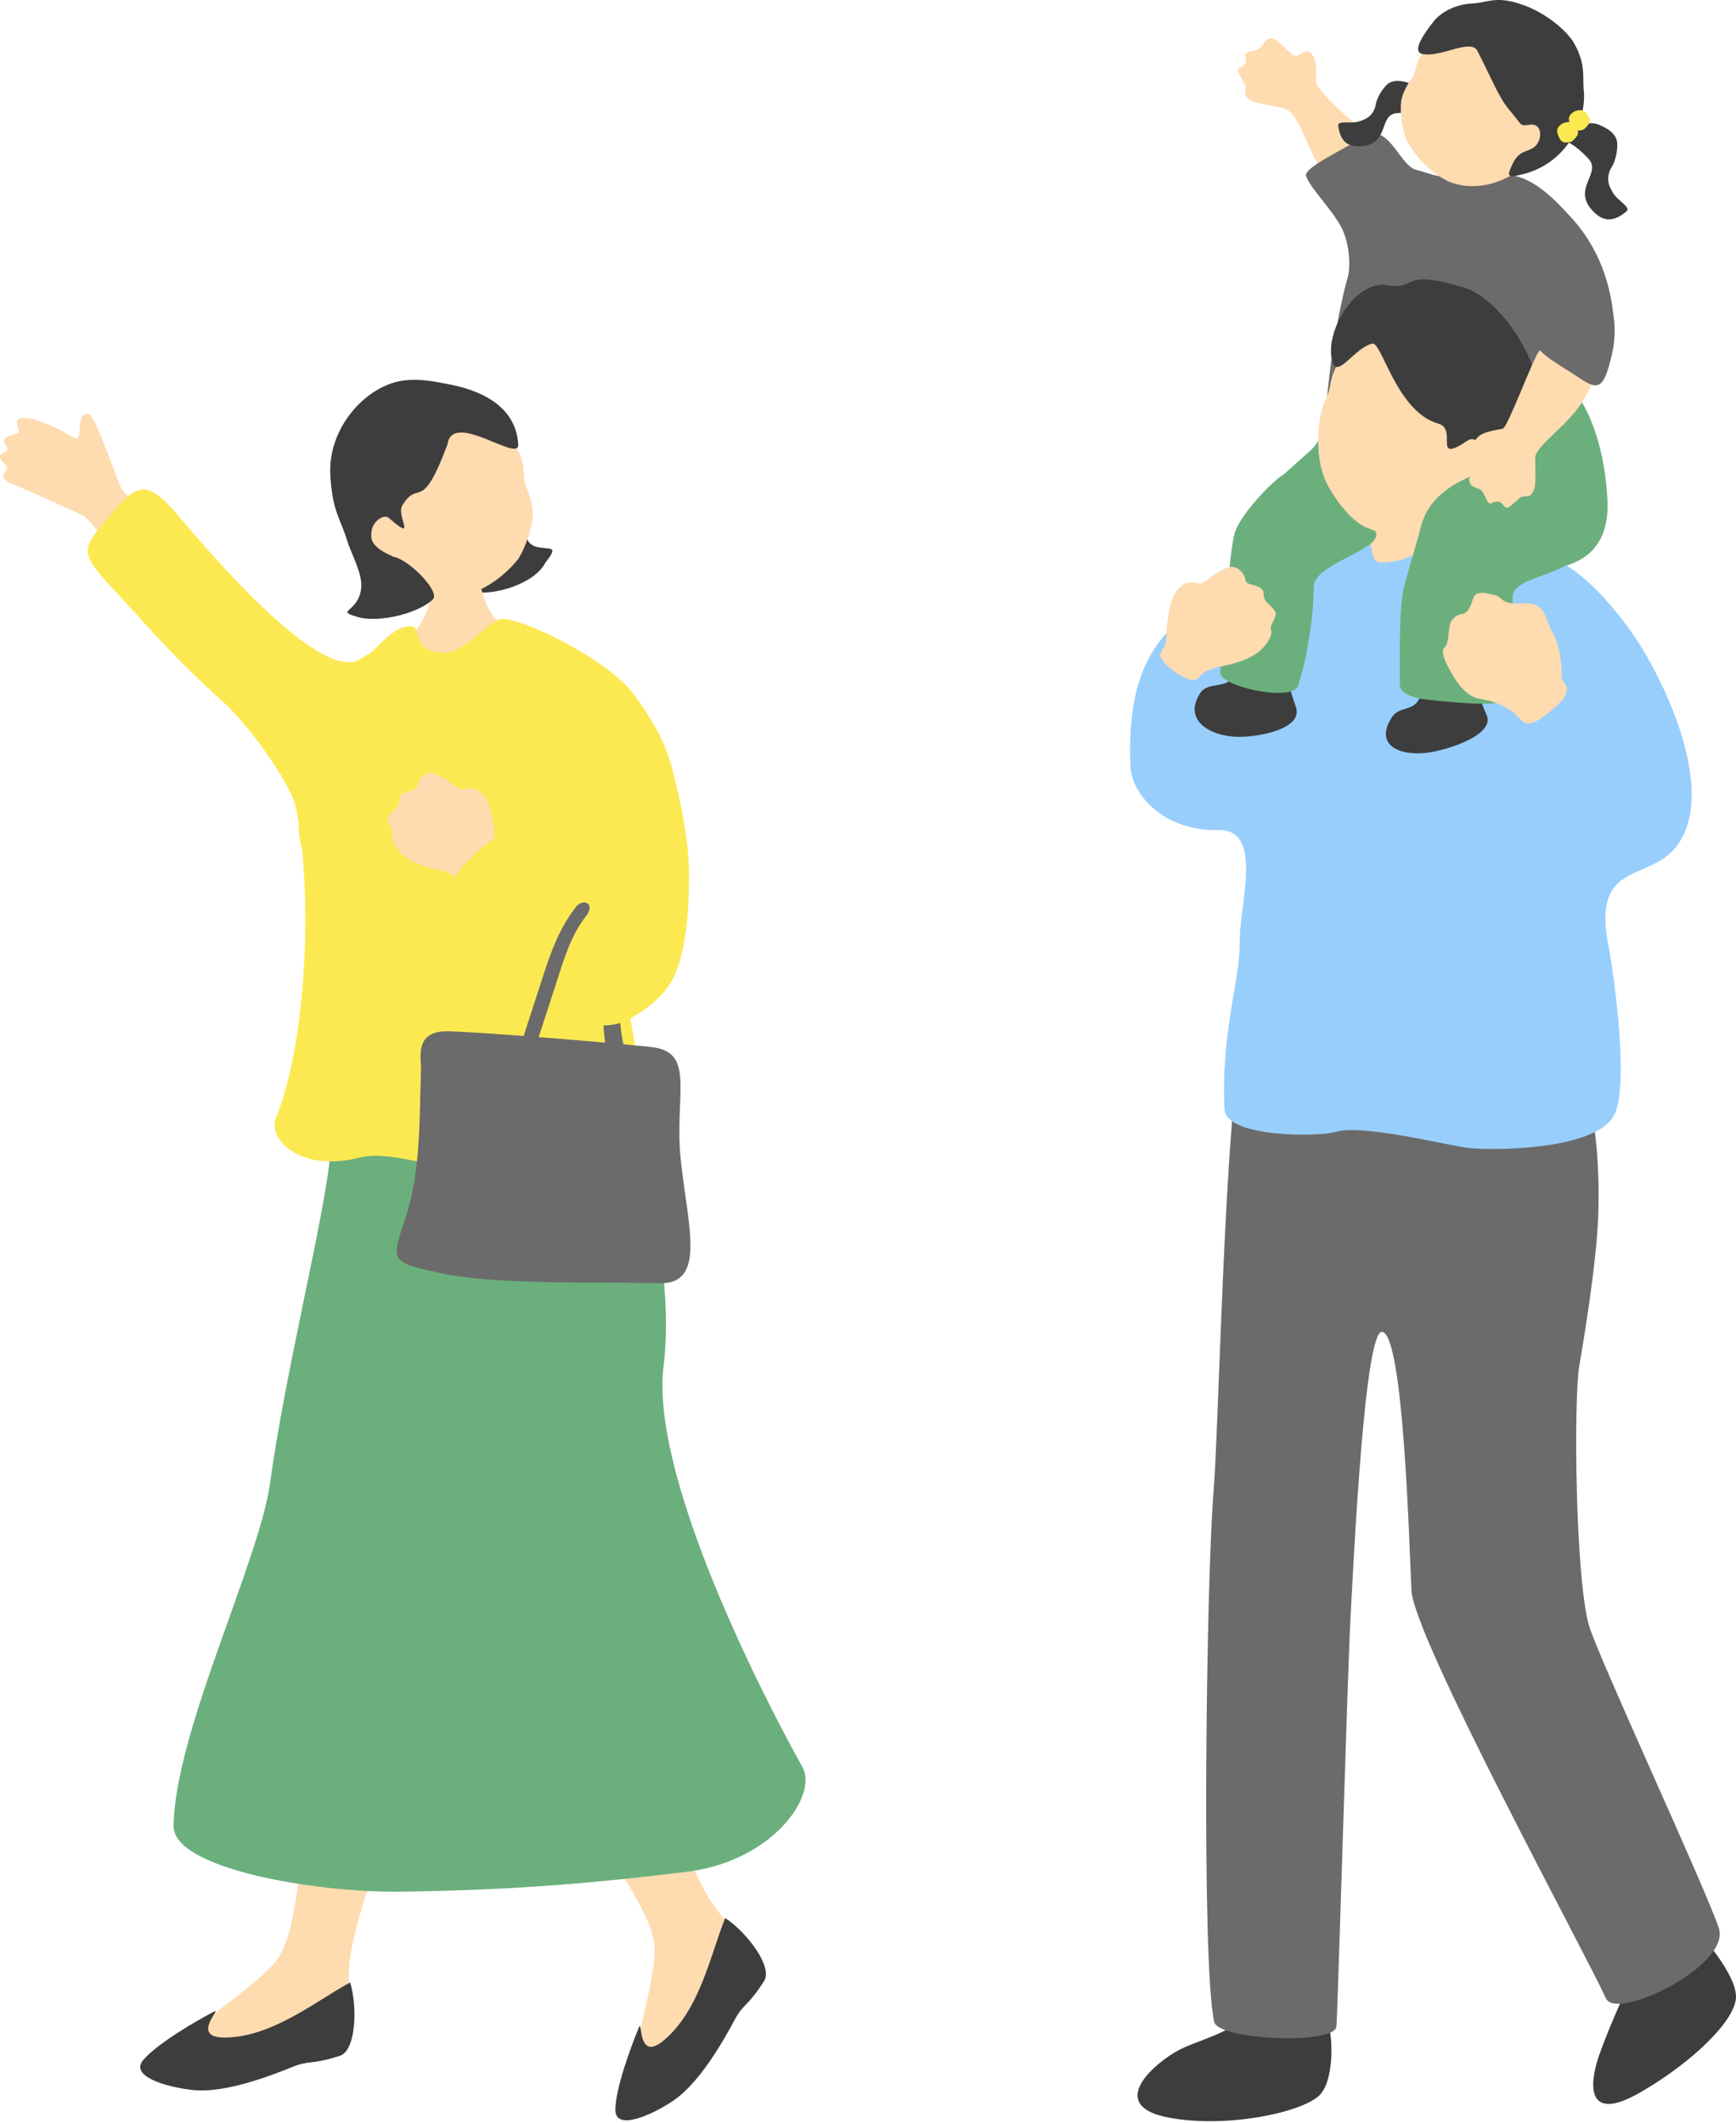 <svg width="175" height="214" viewBox="0 0 175 214" fill="none" xmlns="http://www.w3.org/2000/svg">
<path d="M135.557 37.964C137.258 37.202 142.342 38.424 145.77 38.593C149.1 38.761 151.811 37.849 155.54 37.565C158.454 37.344 161.669 42.765 162.041 50.382C162.28 55.227 159.499 56.636 157.311 57.185C153.937 58.026 141.208 54.926 138.25 55.821C135.663 56.609 133.396 54.226 128.32 52.003C125.353 50.701 129.516 47.867 132.297 45.218C133.98 43.615 133.343 39.664 135.566 37.946L135.557 37.964Z" fill="#6BAF7D"/>
<path d="M134.663 10.742C133.848 9.883 132.67 8.741 132.661 8.209C132.652 7.678 132.767 6.314 132.377 5.658C131.686 4.507 131.04 5.844 130.482 5.605C129.924 5.366 129.003 4.144 128.374 3.922C127.745 3.701 127.47 4.188 127.169 4.693C126.868 5.206 125.468 5.091 125.53 5.525C125.592 5.959 125.761 6.447 125.15 6.721C124.538 6.996 124.839 7.297 125.15 7.917C125.46 8.537 125.646 8.501 125.539 9.077C125.433 9.662 125.592 9.759 126.026 10.078C126.46 10.406 127.904 10.592 129.127 10.84C130.349 11.088 130.606 12.089 131.182 13.037C131.217 13.099 133.157 17.625 134.574 19.565C135.646 21.035 137.311 23.117 139.286 22.009C142.245 20.362 140.703 17.873 139.304 15.632C137.825 13.267 135.664 11.77 134.671 10.716L134.663 10.742Z" fill="#FFDBB0"/>
<path d="M162.732 33.225C162.626 29.647 161.599 25.475 158.463 22.011C156.559 19.903 154.893 18.291 152.768 17.733C151.014 17.273 148.959 17.317 147.657 17.591C145.008 18.141 144.3 17.485 142.803 17.131C141.058 16.768 139.986 12.108 137.346 13.836C135.354 15.138 131.341 16.918 131.66 17.76C132.129 19.017 134.131 20.94 135.185 22.853C135.92 24.181 136.266 26.617 135.814 28.123C135.407 29.47 134.122 35.085 133.697 41.153C133.529 43.642 137.55 43.19 140.004 43.093C146.682 42.836 154.84 37.76 156.497 36.804C159.437 35.112 162.821 36.502 162.724 33.243L162.732 33.225Z" fill="#6B6B6B"/>
<path d="M164.575 199.226C163.591 201.21 161.953 204.983 161.182 207.224C160.146 210.262 159.986 213.974 165.283 210.944C170.571 207.915 174.982 203.628 175 201.281C175.018 198.987 171.51 195.001 170.731 194.327C167.746 191.741 163.618 195.904 164.566 199.226H164.575Z" fill="#3D3D3D"/>
<path d="M164.247 185.958C164.247 185.958 158.481 189.209 158.853 190.236C159.225 191.264 163.716 195.808 164.557 198.314C164.779 198.979 164.628 199.661 164.283 200.369C166.267 199.572 168.047 198.173 169.535 196.534C169.517 196.516 169.5 196.508 169.491 196.481C168.897 195.604 165.576 186.968 164.256 185.949L164.247 185.958Z" fill="#3D3D3D"/>
<path d="M138.498 50.641C138.773 50.658 143.202 50.924 143.538 50.915C143.644 51.447 143.795 53.581 144.034 54.263C144.636 56.008 146.001 58.09 147.125 59.551C149.995 63.555 132.679 61.695 134.468 59.994C136.115 58.453 137.657 55.946 138.321 53.413C138.569 52.483 138.472 50.995 138.498 50.641Z" fill="#FFDBB0"/>
<path d="M125.867 202.701C124.6 204.915 120.561 205.606 118.524 206.81C115.76 208.44 111.818 212.311 117.806 213.445C123.794 214.579 131.597 212.851 133.13 211.071C134.636 209.335 134.361 204.171 133.608 203.489C131.961 202.01 126.93 200.84 125.867 202.701Z" fill="#3D3D3D"/>
<path d="M134.379 193.194C134.379 193.194 127.877 191.919 127.496 192.938C127.115 193.956 127.567 200.334 126.575 202.787C126.309 203.434 125.751 203.859 125.025 204.169C127.053 204.851 129.312 204.948 131.509 204.665C131.509 204.638 131.509 204.621 131.509 204.603C131.633 203.549 134.715 194.833 134.379 193.194Z" fill="#3D3D3D"/>
<path d="M157.258 104.06C158.534 104.334 161.563 111.084 161.102 122.785C160.916 127.497 159.588 135.46 159.216 137.568C158.613 140.996 158.799 158.888 160.163 163.787C161.023 166.842 171.732 189.863 173.264 194.319C174.557 198.092 162.945 203.752 161.891 201.432C159.8 196.834 142.572 165.195 142.289 160.341C142.085 156.807 141.545 134.468 139.321 134.246C137.577 134.078 136.487 156.638 136.142 163.034C135.823 168.88 134.857 202.92 134.716 204.275C134.53 206.135 122.793 205.63 122.395 203.796C121.092 197.835 121.597 159.269 122.333 150.403C122.917 143.272 123.626 105.025 125.672 105.273C126.726 105.397 157.267 104.051 157.267 104.051L157.258 104.06Z" fill="#6B6B6B"/>
<path d="M127.337 55.651C128.683 55.164 133.555 54.385 137.461 54.119C138.586 54.039 137.931 56.705 139.135 56.705C142.767 56.705 144.388 54.331 146 54.863C147.568 55.386 148.418 54.695 151.138 54.828C157.418 55.138 161.129 59.248 164.105 63.216C167.444 67.671 173.476 79.939 168.844 85.501C166.063 88.841 160.509 86.848 162.121 95.21C162.759 98.531 164.256 109.585 162.697 112.438C160.73 116.025 150.101 115.981 147.887 115.697C146.027 115.458 137.258 113.297 134.724 114.076C132.997 114.608 123.581 114.687 123.44 111.826C123.059 104.103 125.016 98.779 124.972 94.97C124.928 91.073 127.443 83.562 122.811 83.668C117.434 83.792 114.095 80.196 113.962 77.246C113.749 72.507 114.281 67.131 117.859 63.552C120.145 61.267 123.865 56.918 127.337 55.651Z" fill="#98CEFB"/>
<path d="M124.326 68.205C123.6 69.445 121.749 68.719 121.013 69.826C119.277 72.439 121.695 74.104 124.539 74.264C126.532 74.37 131.403 73.555 130.642 71.279C130.323 70.322 130.039 69.605 129.995 68.94C129.844 66.744 125.584 66.07 124.326 68.205Z" fill="#3D3D3D"/>
<path d="M128.985 48.1C126.975 49.729 124.742 52.528 124.441 53.813C123.963 55.823 123.777 59.42 123.494 61.926C123.281 63.795 122.998 67.763 122.998 67.772C122.944 69.225 130.438 70.819 130.872 69.092C131.085 68.233 131.527 67.144 131.926 64.486C132.032 63.751 132.422 61.731 132.431 59.154C132.44 56.576 140.598 55.212 138.348 53.193C137.294 52.245 132.36 45.371 128.985 48.108V48.1Z" fill="#6BAF7D"/>
<path d="M145.999 51.553C142.368 53.431 139.994 54.184 137.965 53.263C136.655 52.802 135.237 51.296 134.033 49.259C132.066 45.929 133.12 41.278 133.51 40.552C134.626 38.497 133.368 37.983 136.655 34.316C137.655 33.209 139.285 30.57 144.901 32.713C149.844 34.6 157.443 45.45 145.999 51.544V51.553Z" fill="#FFDBB0"/>
<path d="M138.32 34.643C136.602 35.033 134.866 38.097 134.352 36.565C133.36 33.624 136.584 28.239 139.773 28.744C143.05 29.266 141.039 27.017 147.594 28.992C152.368 30.436 158.223 41.038 153.706 44.767C150.721 47.238 150.597 51.127 145.264 52.092C144.272 52.27 146.274 48.966 146.868 48.824C149.835 47.965 149.844 47.017 149.835 46.043C149.817 45.068 148.728 43.881 147.984 44.386C144.272 46.875 147.027 43.27 144.999 42.703C140.747 41.508 139.25 34.271 138.32 34.643Z" fill="#3D3D3D"/>
<path d="M149.295 70.666C148.595 68.523 144.92 67.655 142.909 70.684C142.271 71.65 140.996 71.242 140.314 72.296C138.551 75.007 140.907 76.203 143.777 75.884C145.788 75.662 150.677 74.112 149.88 72.128C149.649 71.561 149.437 71.092 149.295 70.658V70.666Z" fill="#3D3D3D"/>
<path d="M151.563 70.561C152.112 69.4 152.289 67.496 152.351 64.83C152.413 62.164 152.519 62.562 152.484 60.18C152.448 57.797 159.561 58.08 158.994 54.865C158.25 50.684 152.245 46.574 149.88 47.389C146.354 48.594 143.989 50.197 143.245 53.076C142.661 55.352 141.793 58.001 141.509 59.241C141.066 61.181 141.111 65.069 141.111 68.931C141.111 70.384 143.582 70.508 145.796 70.72C148.586 70.986 151.315 71.083 151.563 70.561Z" fill="#6BAF7D"/>
<path d="M117.576 63.917C117.611 63.076 117.833 60.605 118.559 59.63C119.693 58.089 120.702 58.94 121.092 58.798C121.996 58.47 122.013 57.939 123.67 57.239C124.644 56.831 125.486 57.779 125.548 58.47C125.61 59.161 127.355 58.771 127.381 59.87C127.408 60.879 128.205 60.888 128.586 61.739C128.772 62.164 127.913 63.076 128.125 63.51C128.391 64.05 127.452 65.246 126.991 65.618C125.672 66.681 123.918 67.009 122.571 67.275C121.659 67.691 121.508 67.505 120.782 68.355C119.985 69.294 116.557 66.557 116.991 65.857C117.629 64.839 117.558 64.467 117.585 63.926L117.576 63.917Z" fill="#FFDBB0"/>
<path d="M155.079 35.51C154.397 36.485 151.988 43.101 151.474 43.217C150.96 43.332 149.596 43.482 149.029 44.005C148.046 44.908 149.481 45.28 149.357 45.874C149.233 46.467 148.215 47.61 148.126 48.274C148.037 48.938 148.569 49.107 149.127 49.302C149.685 49.497 149.862 50.887 150.27 50.745C150.686 50.595 151.129 50.338 151.518 50.887C151.917 51.428 152.147 51.082 152.688 50.648C153.228 50.214 153.157 50.046 153.751 50.028C154.344 50.01 154.406 49.842 154.636 49.346C154.867 48.859 154.76 47.397 154.76 46.157C154.76 44.908 158.268 42.782 159.729 40.143C161.545 36.866 161.864 34.146 160.243 33.004C157.471 31.055 155.903 34.332 155.07 35.519L155.079 35.51Z" fill="#FFDBB0"/>
<path d="M158.675 28.161C156.071 28.356 155.31 31.819 154.716 33.812C154.255 35.353 157.187 36.709 159.189 38.081C161.191 39.454 161.678 39.109 162.467 35.832C163.299 32.395 162.52 27.877 158.675 28.17V28.161Z" fill="#6B6B6B"/>
<path d="M145.645 65.228C146.026 64.883 145.964 64.033 146.124 63.147C146.274 62.261 146.947 61.951 147.435 61.871C147.922 61.801 148.205 61.251 148.498 60.348C148.79 59.444 149.844 59.79 150.738 60.011C151.633 60.233 151.164 60.95 153.511 60.817C155.858 60.685 155.663 62.243 156.443 63.625C157.222 65.016 157.426 66.389 157.444 68.338C157.444 69.011 159.348 69.338 155.876 72.031C153.954 73.519 153.546 72.811 152.962 72.2C152.173 71.376 150.827 70.685 149.144 70.437C147.461 70.189 146.319 67.85 145.92 67.097C145.521 66.345 145.264 65.565 145.636 65.228H145.645Z" fill="#FFDBB0"/>
<path d="M144.449 11.772C144.21 11.223 143.918 10.116 143.555 9.638C143.191 9.159 142.802 8.628 142.173 8.415C141.198 8.087 140.676 8.07 140.118 8.318C139.622 8.53 138.78 9.744 138.665 10.656C138.373 11.825 137.523 12.073 136.947 12.251C136.132 12.499 134.821 12.1 134.901 12.685C135.131 14.403 136.017 14.775 137.009 14.748C140.206 14.669 138.869 11.542 140.844 11.4C142.811 11.258 142.935 11.551 144.449 11.772Z" fill="#3D3D3D"/>
<path d="M152.173 17.768C149.755 19.088 147.231 18.999 145.592 18.069C143.954 17.148 142.705 15.793 141.792 14.128C141.181 12.586 141.128 10.726 141.279 10.027C141.42 9.389 141.748 8.716 142.173 8.131C143.174 6.785 142.102 6.209 144.839 3.897C145.672 3.197 150.012 0.265 154.556 2.524C158.551 4.508 157.24 14.996 152.173 17.759V17.768Z" fill="#FFDBB0"/>
<path d="M144.592 2.073C145.238 1.276 146.673 0.435 148.356 0.355C149.915 0.284 150.694 -0.407 153.113 0.355C155.947 1.232 158.064 3.287 158.649 4.305C159.906 6.493 159.508 7.804 159.658 9.168C159.933 11.648 158.312 16.759 152.767 17.725C151.89 17.875 152.112 17.406 152.236 17.078C152.971 15.147 153.662 15.448 154.565 14.89C155.486 14.323 155.602 12.419 154.255 12.569C153.139 12.694 153.6 12.791 152.138 11.064C151.093 9.824 150.42 8.034 148.932 5.129C148.267 3.827 145.194 5.864 143.352 5.43C142.413 5.209 143.272 3.712 144.583 2.082L144.592 2.073Z" fill="#3D3D3D"/>
<path d="M156.93 13.632C157.524 13.357 158.56 12.684 159.207 12.56C159.853 12.436 160.553 12.294 161.209 12.586C162.236 13.029 162.67 13.401 162.936 14.004C163.175 14.535 162.971 16.129 162.404 16.944C161.784 18.096 162.289 18.919 162.626 19.477C163.104 20.266 164.451 20.895 163.954 21.311C162.52 22.525 161.536 22.188 160.748 21.444C158.224 19.052 161.581 17.511 160.093 15.961C158.613 14.411 158.303 14.562 156.922 13.64L156.93 13.632Z" fill="#3D3D3D"/>
<path d="M158.791 11.189C158.463 11.375 158.02 11.667 158.188 12.243C158.366 12.836 158.605 13.146 158.95 13.155C159.597 13.164 159.676 13.067 160.031 12.659C160.385 12.252 160.305 11.942 159.96 11.481C159.614 11.021 159.278 11.056 158.8 11.189H158.791Z" fill="#FCE952"/>
<path d="M157.612 12.392C157.284 12.578 156.841 12.87 157.009 13.446C157.187 14.04 157.426 14.35 157.771 14.358C158.418 14.367 158.497 14.27 158.852 13.862C159.197 13.455 159.126 13.145 158.781 12.684C158.435 12.224 158.099 12.259 157.621 12.392H157.612Z" fill="#FCE952"/>
<path d="M34.078 199.019C34.335 198.452 37.036 190.267 38.817 181.773C39.525 178.389 41.509 170.931 42.634 167.344C44.672 160.833 48.401 157.007 40.464 155.129C34.078 153.623 34.432 158.867 33.493 164.314C31.58 175.493 29.693 195.13 29.498 195.759C29.375 196.149 28.666 198.292 28.878 199.293C28.941 200.524 33.883 199.461 34.078 199.019Z" fill="#FCE952"/>
<path d="M35.415 201.349C34.007 196.938 38.542 186.415 40.224 182.305C44.317 172.313 48.994 145.431 48.905 143.739C48.905 143.739 37.673 140.816 37.275 143.172C37.062 144.465 34.015 162.42 31.872 176.441C30.074 188.213 29.985 195.007 27.78 197.726C25.317 200.764 16.947 205.698 18.213 206.761C21.765 208.408 35.893 206.433 35.406 201.34L35.415 201.349Z" fill="#FFDBB0"/>
<path d="M35.291 199.824C31.846 201.702 27.488 205.289 22.758 205.378C19.055 205.458 22.448 202.304 21.58 202.756C19.702 203.739 15.849 205.989 14.449 207.628C13.006 209.311 16.876 210.383 19.365 210.657C20.871 210.825 23.706 210.701 29.436 208.354C31.235 207.619 31.297 208.177 34.273 207.211C35.867 206.698 36.062 202.349 35.3 199.824H35.291Z" fill="#3D3D3D"/>
<path d="M74.177 194.411C70.271 191.913 67.064 180.912 65.736 176.669C62.511 166.368 48.968 142.674 47.825 141.434C47.825 141.434 37.303 146.341 38.507 148.413C39.163 149.547 48.268 165.314 55.567 177.484C61.688 187.697 65.957 192.985 65.992 196.493C66.037 200.399 62.733 209.54 64.389 209.558C68.171 208.557 77.791 198.034 74.177 194.42V194.411Z" fill="#FFDBB0"/>
<path d="M73.105 193.32C71.643 196.961 70.58 202.515 66.993 205.597C64.194 208.024 64.787 203.427 64.415 204.33C63.601 206.288 62.059 210.478 62.033 212.63C61.997 214.844 65.656 213.206 67.746 211.824C69.013 210.991 71.121 209.087 74.035 203.631C74.947 201.912 75.355 202.311 77.029 199.671C77.923 198.254 75.31 194.782 73.105 193.329V193.32Z" fill="#3D3D3D"/>
<path d="M11.491 55.64C11.057 55.029 8.904 52.257 8.462 52.026C7.31 51.424 1.845 49.015 1.065 48.705C0.047 48.297 0.339 47.713 0.72 47.208C0.968 46.88 -0.839 46.127 0.499 45.569C0.986 45.366 0.667 45.002 0.516 44.772C0.056 44.081 1.048 43.913 1.668 43.727C2.199 43.568 1.792 43.24 1.703 42.646C1.615 42.053 2.412 42.079 3.094 42.203C3.776 42.327 5.034 42.823 6.407 43.523C6.938 43.798 7.726 44.4 7.904 44.063C8.16 43.576 7.788 41.353 8.975 41.761C9.64 41.991 11.801 48.359 12.226 49.236C12.332 49.449 14.104 51.247 14.759 52.124C15.574 53.213 13.422 58.333 11.491 55.64Z" fill="#FFDBB0"/>
<path d="M38.861 70.663C39.755 68.218 39.49 64.223 36.39 66.393C32.306 69.254 19.977 54.32 17.78 51.752C14.609 48.04 13.563 49.05 11.207 51.831C8.116 55.481 7.806 55.481 11.748 59.741C15.503 63.798 17.417 66.172 22.678 70.919C25.078 73.09 30.092 79.857 30.101 82.567C30.127 90.964 33.883 80.566 34.857 78.812C36.859 75.198 37.763 73.63 38.852 70.663H38.861Z" fill="#FCE952"/>
<path d="M80.89 178.121C75.611 168.59 65.584 148.12 66.895 137.65C68.064 128.288 64.707 115.046 62.156 113.088C54.034 106.87 46.638 109.846 36.496 109.607C34.769 109.563 33.892 111.45 33.236 116.977C32.404 123.992 28.79 138.164 27.213 149.555C26.133 157.359 17.567 174.755 17.505 184.082C17.479 188.343 31.713 190.787 40.402 190.672C52.555 190.522 60.668 189.698 69.163 188.679C77.852 187.643 82.485 181 80.89 178.121Z" fill="#6BAF7D"/>
<path d="M54.964 56.745C53.821 58.906 49.685 60.075 47.63 59.65C43.254 58.746 49.817 53.981 49.995 52.112C50.119 50.748 51.252 50.978 52.873 52.582C53.378 53.078 52.351 54.885 54.45 55.195C55.637 55.372 56.266 55.071 54.964 56.736V56.745Z" fill="#3D3D3D"/>
<path d="M48.188 56.41C47.976 56.428 43.883 56.667 43.618 56.667C43.556 57.145 43.697 58.917 43.591 59.546C42.519 66.056 36.842 65.604 37.727 69.838C38.533 73.718 53.565 71.14 54.468 67.757C55.266 64.763 49.437 64.807 48.454 58.961C48.312 58.12 48.215 56.72 48.188 56.41Z" fill="#FFDBB0"/>
<path d="M39.8 57.821C42.218 60.008 45.062 60.575 47.099 59.938C49.136 59.3 50.837 58.06 52.227 56.368C53.246 54.738 53.724 52.586 53.707 51.735C53.689 50.947 53.476 50.079 53.122 49.291C52.298 47.457 53.627 47.076 51.076 43.648C50.296 42.603 46.089 38.033 40.5 39.45C35.584 40.69 34.742 53.241 39.8 57.829V57.821Z" fill="#FFDBB0"/>
<path d="M45.114 44.727C45.708 41.379 52.36 46.72 52.245 44.807C51.988 40.67 48.02 39.218 44.955 38.678C44.246 38.553 42.413 38.102 40.588 38.367C36.815 38.925 33.05 43.16 33.298 47.845C33.493 51.574 34.299 52.185 35.008 54.533C35.371 55.737 36.611 57.916 36.407 59.36C36.062 61.822 33.679 61.504 36.071 62.194C38.329 62.841 42.359 61.725 43.644 60.405C44.388 59.635 41.243 56.41 39.702 56.136C37.266 55.091 37.346 54.276 37.47 53.452C37.594 52.628 38.639 51.725 39.224 52.23C42.12 54.745 39.915 51.99 40.544 50.963C42.236 48.173 42.439 51.99 45.132 44.727H45.114Z" fill="#3D3D3D"/>
<path d="M27.789 112.756C31.102 104.722 31.518 88.858 29.738 80.966C28.356 74.819 28.364 65.439 34.866 66.741C37.435 67.254 38.728 63.056 41.509 63.127C41.979 63.136 41.979 63.791 42.386 64.695C42.519 64.987 42.873 65.66 44.627 65.793C46.824 65.952 49.313 62.383 50.659 62.383C52.847 62.383 61.111 66.395 63.777 69.85C73.352 82.268 64.778 89.797 63.122 90.656C61.076 91.71 64.468 106.981 65.567 114.714C65.841 116.653 59.269 117.92 51.926 118.691C47.701 119.134 40.003 115.732 36.389 116.653C29.968 118.283 27.018 114.625 27.789 112.747V112.756Z" fill="#FCE952"/>
<path d="M49.871 84.567C49.836 83.744 49.615 81.326 48.915 80.369C47.808 78.863 46.816 79.687 46.435 79.554C45.549 79.235 45.531 78.713 43.919 78.022C42.971 77.623 42.139 78.553 42.077 79.226C42.015 79.9 40.305 79.519 40.288 80.599C40.261 81.591 39.482 81.591 39.109 82.433C38.923 82.849 39.765 83.744 39.552 84.169C39.287 84.7 40.217 85.87 40.669 86.233C41.962 87.269 43.68 87.588 44.991 87.854C45.886 88.261 46.754 89.147 47.445 89.997C48.525 89.138 49.606 88.323 50.695 87.437C50.173 86.392 49.907 85.117 49.88 84.576L49.871 84.567Z" fill="#FFDBB0"/>
<path d="M61.413 98.083C60.642 101.006 60.607 104.071 61.413 106.994C61.705 108.066 63.299 107.029 63.069 106.197C62.343 103.575 62.272 100.785 62.972 98.145C63.078 97.755 62.998 97.277 62.502 97.251C62.05 97.233 61.528 97.658 61.413 98.092V98.083Z" fill="#6B6B6B"/>
<path d="M66.772 75.515C65.125 73.247 63.158 74.762 60.997 78.402C58.96 81.839 61.413 91.184 59.969 92.007C58.951 92.592 57.356 91.246 55.541 89.12C55.054 88.553 52.139 85.063 51.626 84.275C50.749 82.937 44.141 88.58 45.443 90.767C48.605 96.082 57.472 105.746 63.238 102.814C64.31 102.273 66.728 100.803 67.808 98.704C69.456 95.506 69.456 90.085 69.456 87.782C69.456 84.585 68.136 77.392 66.772 75.515Z" fill="#FCE952"/>
<path d="M42.431 108.13C42.272 112.727 42.413 117.998 40.943 122.55C39.472 127.103 39.03 127.201 44.69 128.379C50.35 129.566 61.546 129.185 66.364 129.353C71.183 129.521 69.402 123.87 68.65 117.156C67.897 110.442 70.244 106.031 65.656 105.535C61.067 105.048 49.145 104.082 45.319 103.949C41.483 103.817 42.582 106.926 42.431 108.121V108.13Z" fill="#6B6B6B"/>
<path d="M53.547 106.864C54.389 104.268 55.23 101.664 56.081 99.069C56.851 96.677 57.533 94.295 59.11 92.293C59.358 91.983 59.624 91.425 59.261 91.097C58.915 90.787 58.331 91.062 58.091 91.372C56.408 93.515 55.549 95.889 54.725 98.449C53.822 101.239 52.919 104.02 52.015 106.811C51.616 108.042 53.273 107.794 53.565 106.873L53.547 106.864Z" fill="#6B6B6B"/>
</svg>
